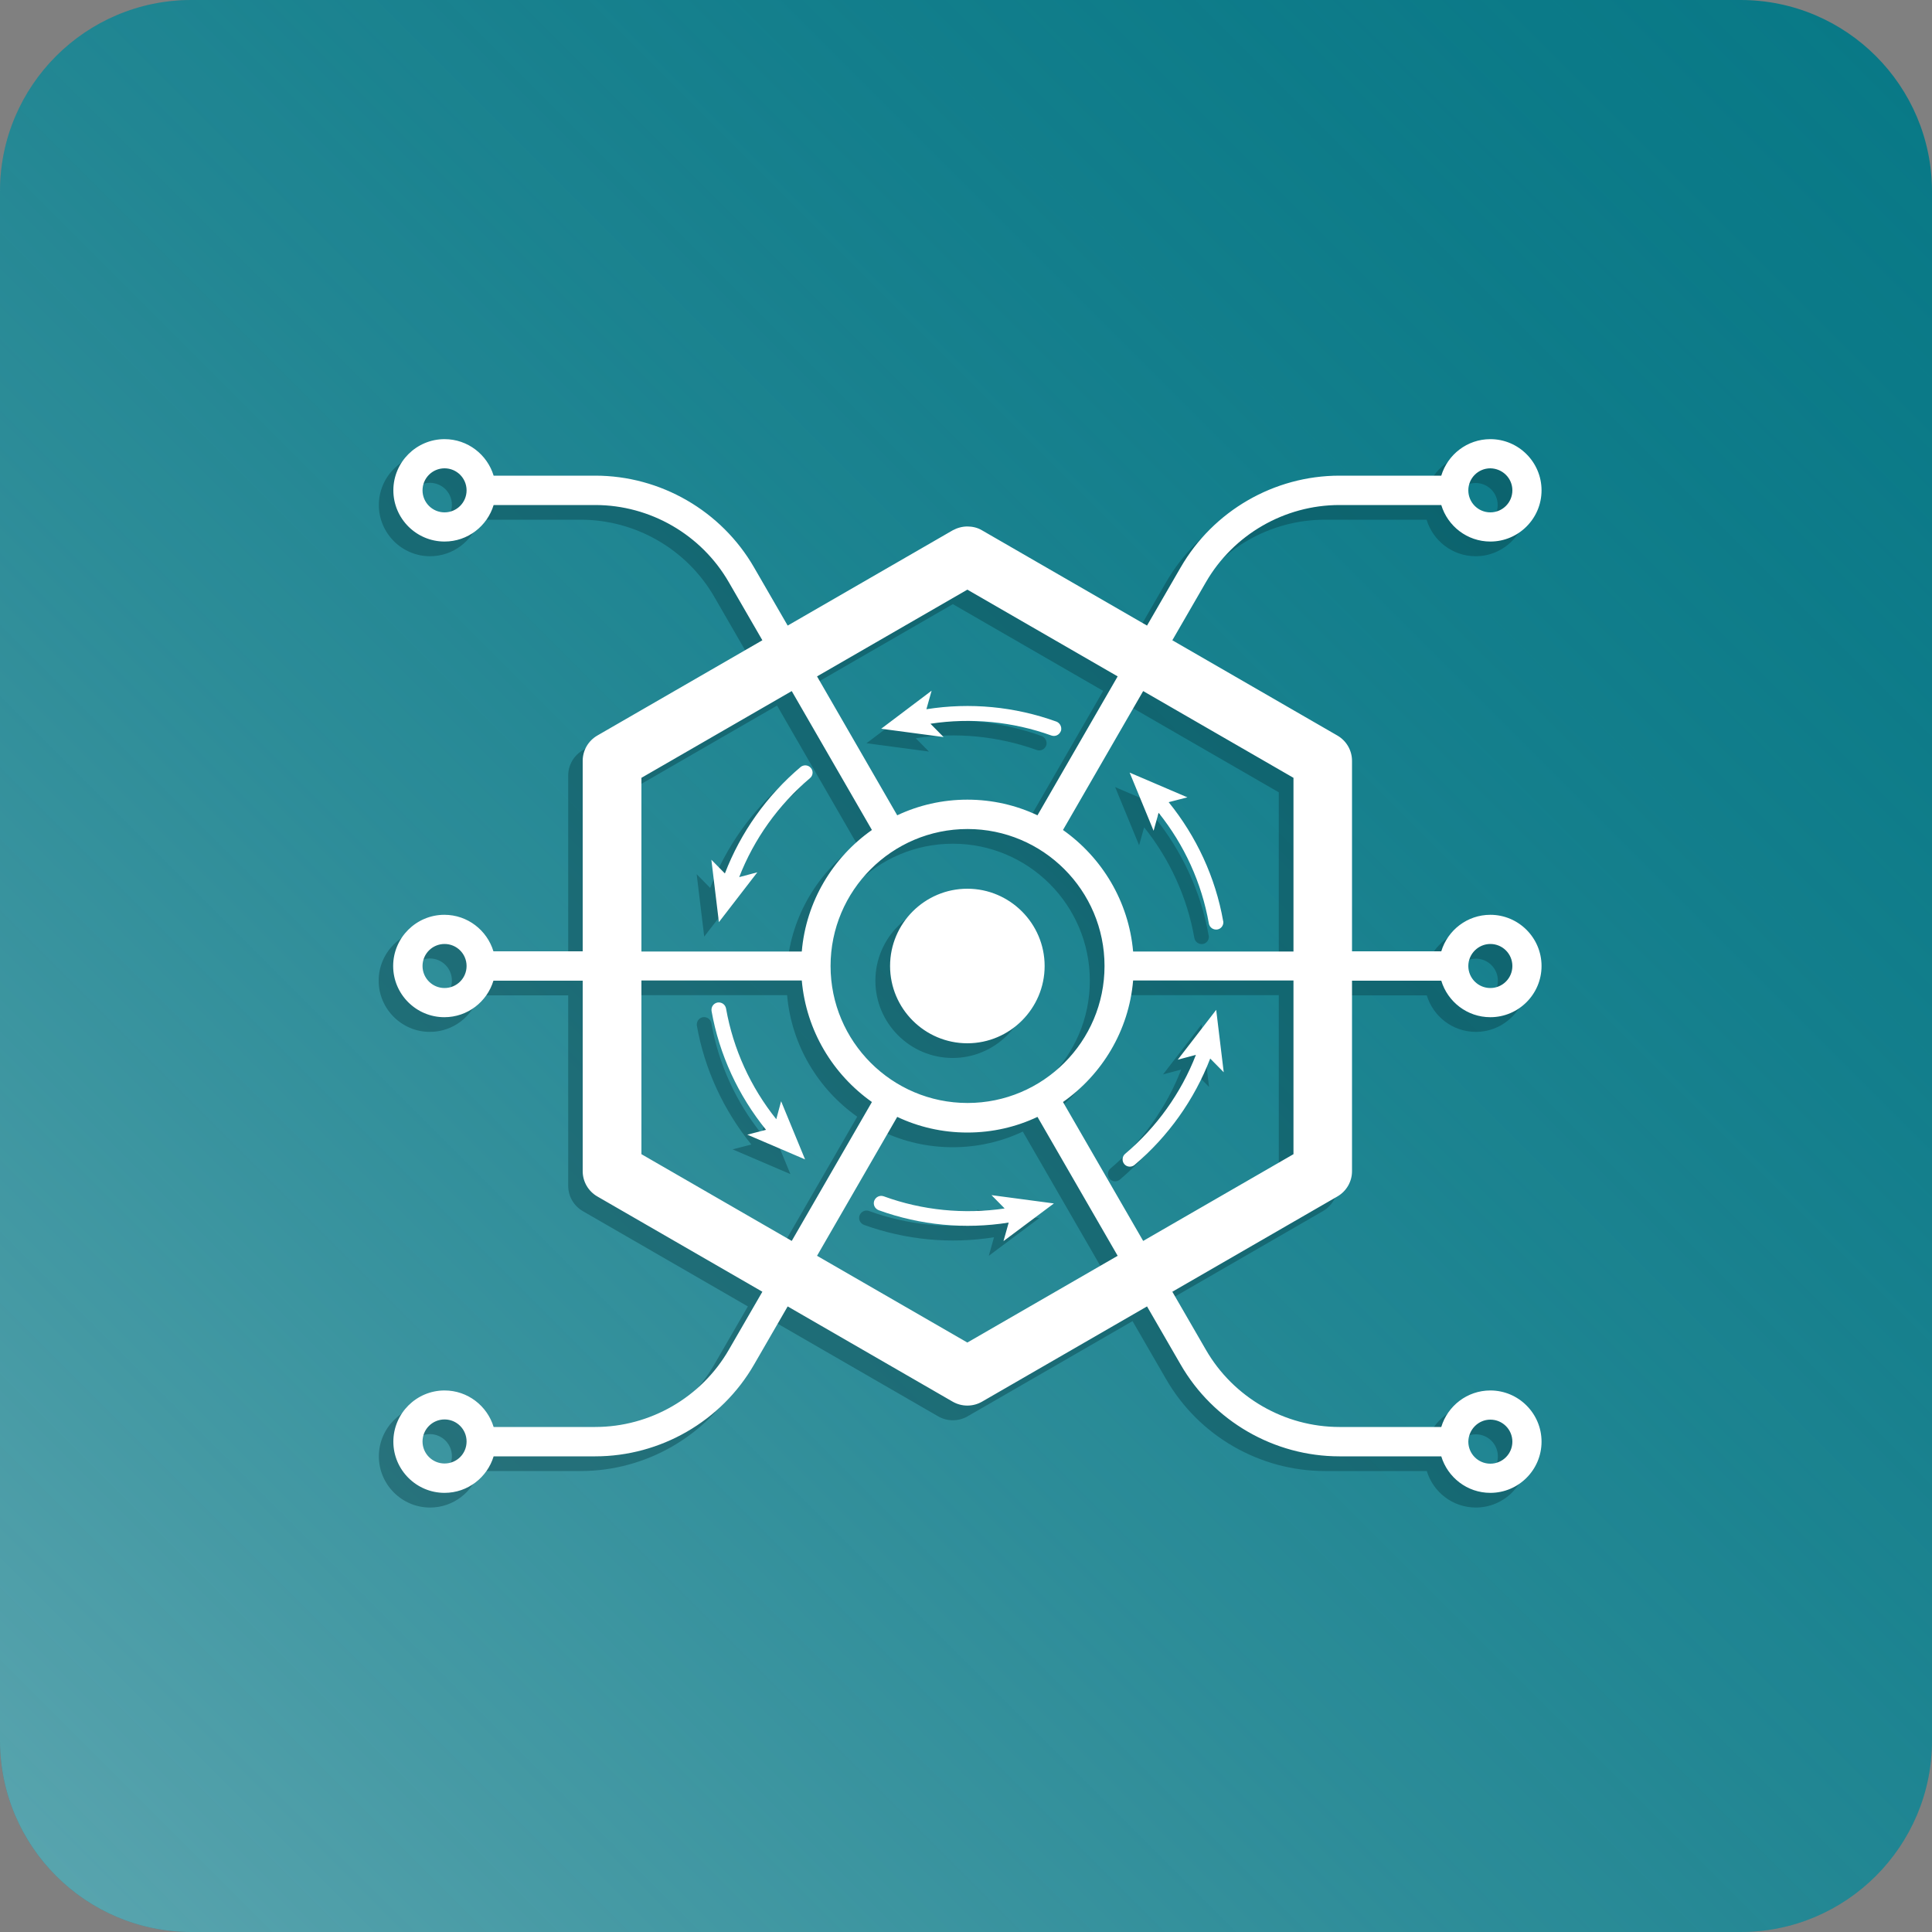 <?xml version="1.0" encoding="utf-8"?>
<!-- Generator: Adobe Illustrator 23.1.1, SVG Export Plug-In . SVG Version: 6.00 Build 0)  -->
<svg version="1.1" id="Livello_1" xmlns="http://www.w3.org/2000/svg" xmlns:xlink="http://www.w3.org/1999/xlink" x="0px" y="0px"
	 viewBox="0 0 1000 1000" style="enable-background:new 0 0 1000 1000;" xml:space="preserve">
<rect x="0" y="0" width="1000" height="1000" fill="#808080" stroke="none"/>
<style type="text/css">
	.st0{fill:#097987;}
	.st1{fill:url(#SVGID_1_);}
	.st2{opacity:0.4;fill:#053D44;}
	.st3{fill:#FFFFFF;}
</style>
<g>
	<path class="st0" d="M99.1,1000h801.8c54.7,0,99.1-44.4,99.1-99.1V99.1C1000,44.4,955.6,0,900.9,0H99.1C44.4,0,0,44.4,0,99.1v801.8
		C0,955.6,44.4,1000,99.1,1000z"/>
	<g>
		<linearGradient id="SVGID_1_" gradientUnits="userSpaceOnUse" x1="970.974" y1="29.026" x2="29.026" y2="970.974">
			<stop  offset="0" style="stop-color:#3A949F;stop-opacity:0"/>
			<stop  offset="1" style="stop-color:#CEE4E7;stop-opacity:0.4"/>
		</linearGradient>
		<path class="st1" d="M99.1,1000h801.8c54.7,0,99.1-44.4,99.1-99.1V99.1C1000,44.4,955.6,0,900.9,0H99.1C44.4,0,0,44.4,0,99.1
			v801.8C0,955.6,44.4,1000,99.1,1000z"/>
	</g>
</g>
<g>
	<path class="st2" d="M453.1,507.6c0,22.1,18,40,40,40s40-18,40-40s-18-40-40-40S453.1,485.5,453.1,507.6z M738.5,253.8h-52.7
		c-33.8,0-65.3,18.2-82.2,47.5l-17.4,30.1l-85.4-49.3c-2.3-1.4-5-2-7.6-2c-2.6,0-5.2,0.7-7.6,2l-85.4,49.3l-17.4-30.1
		c-16.9-29.3-48.4-47.5-82.2-47.5h-52.6c-3.3-10.9-13.4-18.9-25.4-18.9c-14.6,0-26.5,11.9-26.5,26.5c0,14.6,11.9,26.5,26.5,26.5
		c12,0,22.1-8,25.4-18.9h52.6c28.4,0,54.9,15.3,69.1,39.9l17.4,30.1l-85.4,49.3c-4.7,2.7-7.6,7.7-7.6,13.1V500h-46.2
		c-3.3-10.9-13.4-18.9-25.4-18.9c-14.6,0-26.5,11.9-26.5,26.5s11.9,26.5,26.5,26.5c12,0,22.1-8,25.4-18.9h46.2v98.6
		c0,5.4,2.9,10.4,7.6,13.1l85.4,49.3l-17.4,30.1c-14.2,24.6-40.7,39.9-69.1,39.9h-52.6c-3.3-10.9-13.4-18.9-25.4-18.9
		c-14.6,0-26.5,11.9-26.5,26.5s11.9,26.5,26.5,26.5c12,0,22.1-8,25.4-18.9h52.6c33.8,0,65.3-18.2,82.2-47.5l17.4-30.1l85.4,49.3
		c4.7,2.7,10.5,2.7,15.2,0l85.4-49.3l17.4,30.1c16.9,29.3,48.4,47.5,82.2,47.5h52.7c3.3,10.9,13.4,18.9,25.4,18.9
		c14.6,0,26.5-11.9,26.5-26.5s-11.9-26.5-26.5-26.5c-12,0-22.1,8-25.4,18.9h-52.7c-28.4,0-54.9-15.3-69.1-39.9l-17.4-30.1l85.4-49.3
		c4.7-2.7,7.6-7.7,7.6-13.1v-98.6h46.2c3.3,10.9,13.4,18.9,25.4,18.9c14.6,0,26.5-11.9,26.5-26.5s-11.9-26.5-26.5-26.5
		c-12,0-22.1,8-25.4,18.9h-46.2v-98.6c0-5.4-2.9-10.4-7.6-13.1L599.2,339l17.4-30.1c14.2-24.6,40.7-39.9,69.1-39.9h52.7
		c3.3,10.9,13.4,18.9,25.4,18.9c14.6,0,26.5-11.9,26.5-26.5c0-14.6-11.9-26.5-26.5-26.5C751.9,234.9,741.7,242.9,738.5,253.8z
		 M222.5,272.7c-6.3,0-11.4-5.1-11.4-11.4c0-6.3,5.1-11.4,11.4-11.4c6.3,0,11.4,5.1,11.4,11.4C233.9,267.7,228.8,272.7,222.5,272.7z
		 M222.5,765.1c-6.3,0-11.4-5.1-11.4-11.4c0-6.3,5.1-11.4,11.4-11.4c6.3,0,11.4,5.1,11.4,11.4C233.9,760,228.8,765.1,222.5,765.1z
		 M763.9,742.4c6.3,0,11.4,5.1,11.4,11.4c0,6.3-5.1,11.4-11.4,11.4c-6.3,0-11.4-5.1-11.4-11.4C752.5,747.5,757.6,742.4,763.9,742.4z
		 M324.4,410.1l77.8-44.9l41.5,71.9c-20.2,14.2-34.1,36.9-36.3,62.9h-83V410.1z M222.5,518.9c-6.3,0-11.4-5.1-11.4-11.4
		c0-6.3,5.1-11.4,11.4-11.4c6.3,0,11.4,5.1,11.4,11.4C233.9,513.8,228.8,518.9,222.5,518.9z M324.4,605v-89.9h83
		c2.3,26,16.1,48.6,36.3,62.9l-41.5,71.9L324.4,605z M493.1,702.5l-77.8-44.9l41.5-71.9c11,5.2,23.3,8.1,36.3,8.1
		c13,0,25.3-2.9,36.3-8.1l41.5,71.9L493.1,702.5z M661.9,605l-77.8,44.9L542.6,578c20.2-14.2,34.1-36.9,36.3-62.9h83V605z
		 M763.9,496.2c6.3,0,11.4,5.1,11.4,11.4c0,6.3-5.1,11.4-11.4,11.4c-6.3,0-11.4-5.1-11.4-11.4C752.5,501.3,757.6,496.2,763.9,496.2z
		 M564.1,507.6c0,39.1-31.8,70.9-70.9,70.9s-70.9-31.8-70.9-70.9s31.8-70.9,70.9-70.9S564.1,468.5,564.1,507.6z M661.9,410.1V500
		h-83c-2.3-26-16.1-48.6-36.3-62.9l41.5-71.9L661.9,410.1z M571,357.6l-41.5,71.9c-11-5.2-23.3-8.1-36.3-8.1
		c-13,0-25.3,2.9-36.3,8.1l-41.5-71.9l77.8-44.9L571,357.6z M775.2,261.4c0,6.3-5.1,11.4-11.4,11.4c-6.3,0-11.4-5.1-11.4-11.4
		c0-6.3,5.1-11.4,11.4-11.4C770.1,250,775.2,255.1,775.2,261.4z M448.5,384.7l32.3,4.3l-6.8-6.9c21-3.2,42.6-1.1,62.6,6.1
		c2,0.7,4.1-0.3,4.9-2.3c0.2-0.4,0.2-0.9,0.2-1.3c0-1.5-1-3-2.5-3.6c-21.6-7.8-44.7-10-67.3-6.4l2.7-9.6L448.5,384.7z M375,461.5
		c7.7-19.8,20.3-37.4,36.6-51.2c0.9-0.7,1.4-1.8,1.4-2.9c0-0.9-0.3-1.7-0.9-2.4c-1.3-1.6-3.7-1.8-5.3-0.5
		c-17.5,14.8-31,33.8-39.2,55.1l-7-7.1l3.9,32.3l19.9-25.8L375,461.5z M394.2,586.9c-13.3-16.6-22.3-36.3-26-57.3
		c-0.4-2.1-2.3-3.4-4.4-3.1c-2.1,0.4-3.4,2.3-3.1,4.4c4,22.6,13.8,43.7,28.2,61.5l-9.7,2.5l29.9,12.8l-12.4-30.1L394.2,586.9z
		 M449.8,626.8c-2-0.7-4.1,0.3-4.9,2.3c-0.7,2,0.3,4.1,2.3,4.9c21.6,7.8,44.7,10,67.3,6.4l-2.7,9.6l26.1-19.5l-32.3-4.3l6.8,6.9
		C491.4,636.2,469.8,634.1,449.8,626.8z M611.4,553.6c-7.7,19.8-20.3,37.4-36.6,51.2c-1.6,1.3-1.8,3.7-0.5,5.3
		c1.3,1.6,3.7,1.8,5.3,0.5c17.5-14.8,31-33.8,39.2-55.1l7,7.1l-3.9-32.3l-19.9,25.8L611.4,553.6z M592.2,428.2
		c13.3,16.6,22.3,36.3,26,57.3c0.4,2.1,2.3,3.4,4.4,3.1c1.8-0.3,3.1-1.9,3.1-3.7c0-0.2,0-0.4-0.1-0.7c-4-22.6-13.8-43.7-28.2-61.5
		l9.7-2.5l-29.9-12.8l12.4,30.1L592.2,428.2z"/>
	<path class="st3" d="M460.7,500c0,22.1,18,40,40,40s40-18,40-40s-18-40-40-40S460.7,477.9,460.7,500z M746,246.2h-52.7
		c-33.8,0-65.3,18.2-82.2,47.5l-17.4,30.1l-85.4-49.3c-2.3-1.4-5-2-7.6-2c-2.6,0-5.2,0.7-7.6,2l-85.4,49.3l-17.4-30.1
		c-16.9-29.3-48.4-47.5-82.2-47.5h-52.6c-3.3-10.9-13.4-18.9-25.4-18.9c-14.6,0-26.5,11.9-26.5,26.5s11.9,26.5,26.5,26.5
		c12,0,22.1-8,25.4-18.9h52.6c28.4,0,54.9,15.3,69.1,39.9l17.4,30.1l-85.4,49.3c-4.7,2.7-7.6,7.7-7.6,13.1v98.6h-46.2
		c-3.3-10.9-13.4-18.9-25.4-18.9c-14.6,0-26.5,11.9-26.5,26.5s11.9,26.5,26.5,26.5c12,0,22.1-8,25.4-18.9h46.2v98.6
		c0,5.4,2.9,10.4,7.6,13.1l85.4,49.3l-17.4,30.1c-14.2,24.6-40.7,39.9-69.1,39.9h-52.6c-3.3-10.9-13.4-18.9-25.4-18.9
		c-14.6,0-26.5,11.9-26.5,26.5c0,14.6,11.9,26.5,26.5,26.5c12,0,22.1-8,25.4-18.9h52.6c33.8,0,65.3-18.2,82.2-47.5l17.4-30.1
		l85.4,49.3c4.7,2.7,10.5,2.7,15.2,0l85.4-49.3l17.4,30.1c16.9,29.3,48.4,47.5,82.2,47.5H746c3.3,10.9,13.4,18.9,25.4,18.9
		c14.6,0,26.5-11.9,26.5-26.5c0-14.6-11.9-26.5-26.5-26.5c-12,0-22.1,8-25.4,18.9h-52.7c-28.4,0-54.9-15.3-69.1-39.9l-17.4-30.1
		l85.4-49.3c4.7-2.7,7.6-7.7,7.6-13.1v-98.6H746c3.3,10.9,13.4,18.9,25.4,18.9c14.6,0,26.5-11.9,26.5-26.5s-11.9-26.5-26.5-26.5
		c-12,0-22.1,8-25.4,18.9h-46.2v-98.6c0-5.4-2.9-10.4-7.6-13.1l-85.4-49.3l17.4-30.1c14.2-24.6,40.7-39.9,69.1-39.9H746
		c3.3,10.9,13.4,18.9,25.4,18.9c14.6,0,26.5-11.9,26.5-26.5s-11.9-26.5-26.5-26.5C759.4,227.3,749.3,235.3,746,246.2z M230.1,265.2
		c-6.3,0-11.4-5.1-11.4-11.4c0-6.3,5.1-11.4,11.4-11.4c6.3,0,11.4,5.1,11.4,11.4C241.5,260.1,236.4,265.2,230.1,265.2z M230.1,757.5
		c-6.3,0-11.4-5.1-11.4-11.4c0-6.3,5.1-11.4,11.4-11.4c6.3,0,11.4,5.1,11.4,11.4C241.5,752.5,236.4,757.5,230.1,757.5z M771.4,734.8
		c6.3,0,11.4,5.1,11.4,11.4c0,6.3-5.1,11.4-11.4,11.4c-6.3,0-11.4-5.1-11.4-11.4C760.1,739.9,765.2,734.8,771.4,734.8z M332,402.6
		l77.8-44.9l41.5,71.9c-20.2,14.2-34.1,36.9-36.3,62.9h-83V402.6z M230.1,511.4c-6.3,0-11.4-5.1-11.4-11.4s5.1-11.4,11.4-11.4
		c6.3,0,11.4,5.1,11.4,11.4S236.4,511.4,230.1,511.4z M332,597.4v-89.9h83c2.3,26,16.1,48.6,36.3,62.9l-41.5,71.9L332,597.4z
		 M500.7,694.9l-77.8-44.9l41.5-71.9c11,5.2,23.3,8.1,36.3,8.1c13,0,25.3-2.9,36.3-8.1l41.5,71.9L500.7,694.9z M669.5,597.4
		l-77.8,44.9l-41.5-71.9c20.2-14.2,34.1-36.9,36.3-62.9h83V597.4z M771.4,488.6c6.3,0,11.4,5.1,11.4,11.4s-5.1,11.4-11.4,11.4
		c-6.3,0-11.4-5.1-11.4-11.4S765.2,488.6,771.4,488.6z M571.7,500c0,39.1-31.8,70.9-70.9,70.9s-70.9-31.8-70.9-70.9
		s31.8-70.9,70.9-70.9S571.7,460.9,571.7,500z M669.5,402.6v89.9h-83c-2.3-26-16.1-48.6-36.3-62.9l41.5-71.9L669.5,402.6z
		 M578.5,350.1L537,422c-11-5.2-23.3-8.1-36.3-8.1c-13,0-25.3,2.9-36.3,8.1l-41.5-71.9l77.8-44.9L578.5,350.1z M782.8,253.8
		c0,6.3-5.1,11.4-11.4,11.4c-6.3,0-11.4-5.1-11.4-11.4c0-6.3,5.1-11.4,11.4-11.4C777.7,242.5,782.8,247.5,782.8,253.8z M456.1,377.2
		l32.3,4.3l-6.8-6.9c21-3.2,42.6-1.1,62.6,6.1c2,0.7,4.1-0.3,4.9-2.3c0.2-0.4,0.2-0.9,0.2-1.3c0-1.5-1-3-2.5-3.6
		c-21.6-7.8-44.7-10-67.3-6.4l2.7-9.6L456.1,377.2z M382.6,454c7.7-19.8,20.3-37.4,36.6-51.2c0.9-0.7,1.4-1.8,1.4-2.9
		c0-0.9-0.3-1.7-0.9-2.4c-1.3-1.6-3.7-1.8-5.3-0.5c-17.5,14.8-31,33.8-39.2,55.1l-7-7.1l3.9,32.3l19.9-25.8L382.6,454z M401.8,579.3
		c-13.3-16.6-22.3-36.3-26-57.3c-0.4-2.1-2.3-3.4-4.4-3.1c-2.1,0.4-3.4,2.3-3.1,4.4c4,22.6,13.8,43.7,28.2,61.5l-9.7,2.5l29.9,12.8
		L404.3,570L401.8,579.3z M457.4,619.2c-2-0.7-4.1,0.3-4.9,2.3c-0.7,2,0.3,4.1,2.3,4.9c21.6,7.8,44.7,10,67.3,6.4l-2.7,9.6
		l26.1-19.5l-32.3-4.3l6.8,6.9C499,628.6,477.4,626.5,457.4,619.2z M619,546c-7.7,19.8-20.3,37.4-36.6,51.2
		c-1.6,1.3-1.8,3.7-0.5,5.3c1.3,1.6,3.7,1.8,5.3,0.5c17.5-14.8,31-33.8,39.2-55.1l7,7.1l-3.9-32.3l-19.9,25.8L619,546z M599.7,420.7
		c13.3,16.6,22.3,36.3,26,57.3c0.4,2.1,2.3,3.4,4.4,3.1c1.8-0.3,3.1-1.9,3.1-3.7c0-0.2,0-0.4-0.1-0.7c-4-22.6-13.8-43.7-28.2-61.5
		l9.7-2.5l-29.9-12.8l12.4,30.1L599.7,420.7z"/>
</g>
</svg>
